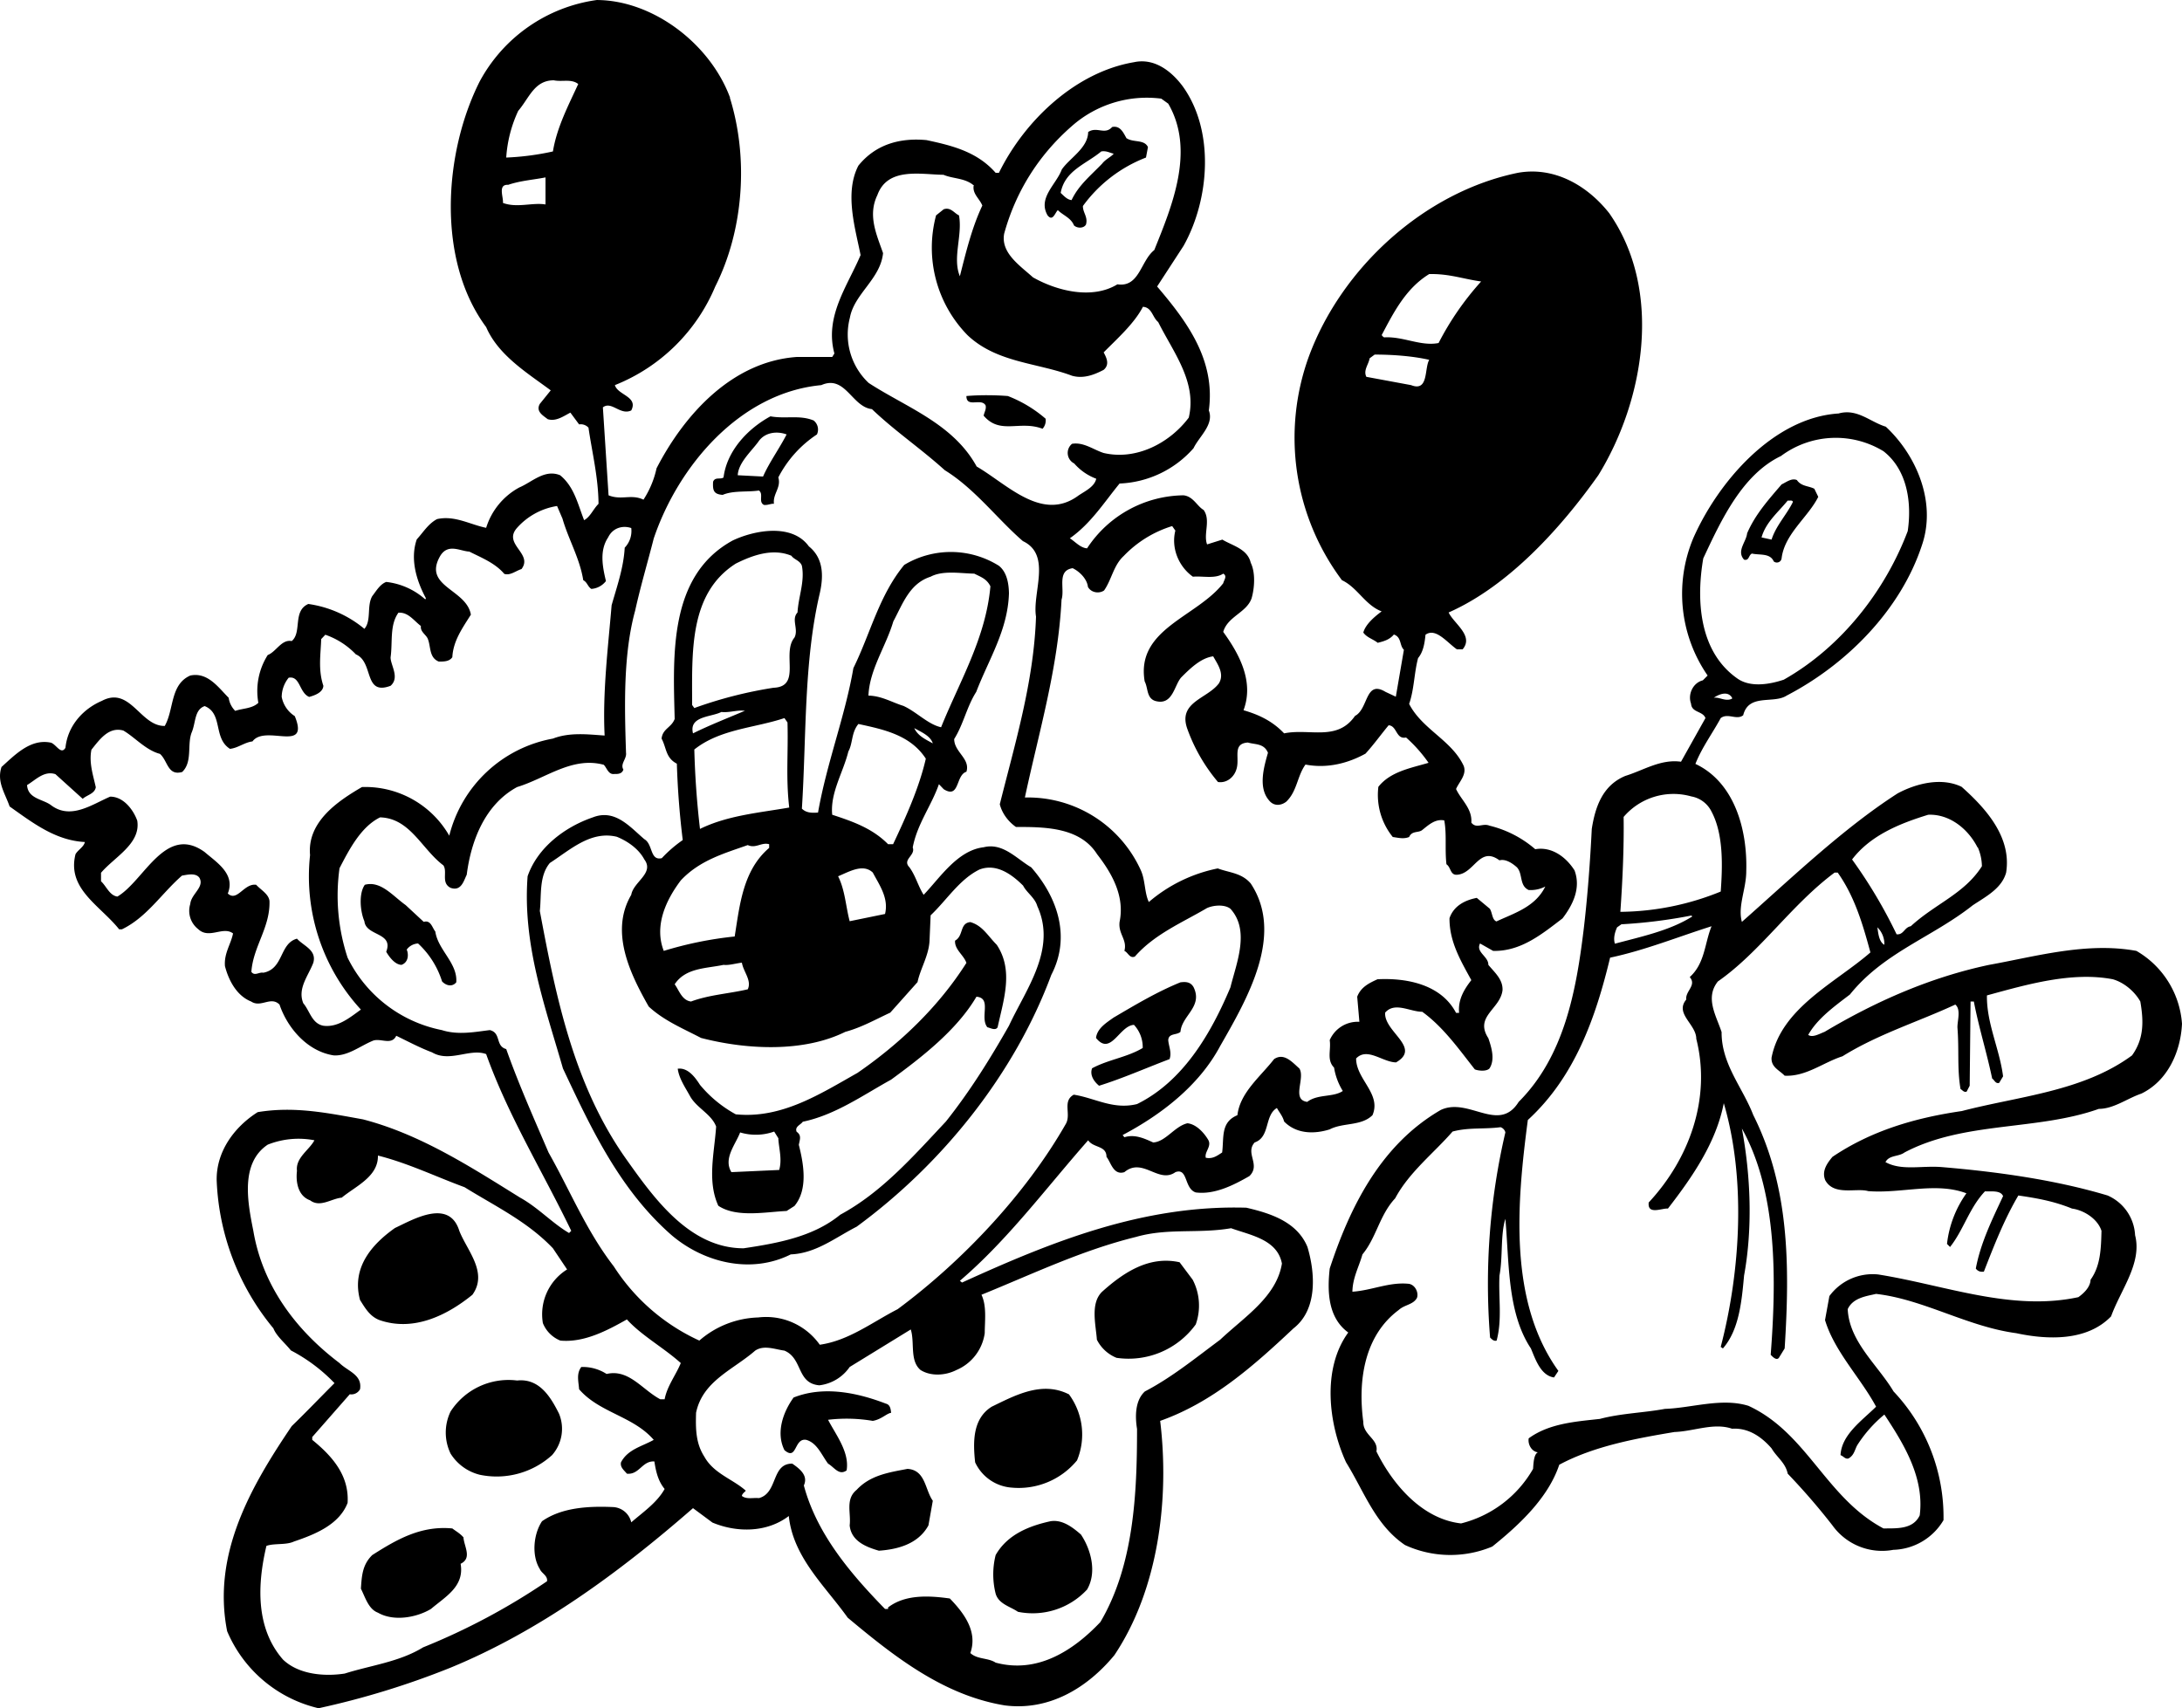<svg xmlns="http://www.w3.org/2000/svg" width="959.998" height="751.598" shape-rendering="geometricPrecision" text-rendering="geometricPrecision" image-rendering="optimizeQuality" fill-rule="evenodd" clip-rule="evenodd" viewBox="0 0 10 7.829"><path d="M3.345.448c.087.28.062.609-.067.865a.833.833 0 0 1-.46.452c.013.046.108.052.075.116-.05.024-.091-.045-.13-.014l.026.403c.059.024.104-.007.16.02a.432.432 0 0 0 .06-.144c.128-.248.347-.489.642-.51h.163l.01-.016c-.046-.17.06-.309.12-.451-.024-.122-.075-.285-.01-.41.081-.1.194-.128.312-.117.117.025.232.053.317.15h.015c.119-.242.353-.462.619-.507.092-.02.17.039.223.11.148.205.123.52.004.732l-.121.186c.14.164.268.339.237.568.025.065-.045.12-.07.173a.476.476 0 0 1-.339.162c-.07.085-.131.183-.228.251.023.014.048.044.079.046a.536.536 0 0 1 .442-.243c.045.005.062.05.092.067.034.047-.002.11.016.158l.07-.022c.046.028.115.042.13.106.022.045.018.114.004.163-.023.066-.11.083-.13.154.074.102.142.228.093.359.069.02.132.049.186.106.117-.024.243.038.325-.08.062-.032.046-.167.14-.11l.047.022.037-.215c-.021-.02-.01-.058-.046-.07-.02.024-.046.031-.074.038-.021-.017-.05-.024-.066-.047.01-.037.049-.071.084-.097-.076-.029-.11-.109-.182-.143a1.09 1.09 0 0 1-.152-1.024c.15-.408.53-.755.958-.843.166-.03.318.057.419.185.248.355.16.86-.05 1.201-.17.24-.41.507-.686.629.024.051.117.107.064.169h-.026c-.045-.031-.097-.101-.144-.067-.004.039-.01.078-.034.107-.018.067-.018.145-.041.21.06.117.195.166.25.284.015.04-.02.072-.035.106.023.05.075.09.07.154.023.03.052.001.083.014a.5.5 0 0 1 .21.108c.074-.013.14.034.18.097.03.081-.007.157-.055.22-.092.07-.19.152-.318.149l-.06-.034c-.021.04.039.059.038.098.03.036.067.067.065.116-.01.087-.13.12-.065.22.014.041.032.098.005.139-.015.015-.053.01-.067.004-.071-.09-.144-.194-.241-.264-.056 0-.126-.047-.17.004-.006.088.168.16.05.228-.062-.001-.132-.071-.183-.018 0 .096.117.162.075.26-.052.051-.135.033-.196.065-.07.022-.152.022-.209-.036-.006-.024-.022-.042-.033-.062-.058.034-.03.133-.102.158-.045.05.029.102-.024.154-.073.042-.16.086-.246.075-.054-.018-.035-.114-.093-.093-.077.055-.15-.07-.234 0-.051.016-.062-.046-.082-.07 0-.053-.06-.04-.084-.076-.194.22-.368.456-.588.644l.01.008c.406-.185.828-.357 1.303-.343.107.025.232.063.28.18.035.117.048.286-.064.373-.188.177-.374.34-.611.424.043.355-.007.771-.21 1.074-.124.15-.299.256-.502.23-.281-.046-.507-.224-.72-.402-.104-.146-.25-.276-.27-.466-.098.075-.235.078-.35.03l-.089-.066c-.345.301-.708.565-1.111.731a3.762 3.762 0 0 1-.605.186.604.604 0 0 1-.419-.353c-.07-.355.11-.665.296-.94.067-.065.134-.135.196-.197a.77.77 0 0 0-.2-.15c-.026-.033-.066-.065-.08-.101a1.132 1.132 0 0 1-.26-.679c-.002-.13.079-.243.188-.312.169-.028.32.004.482.033.262.068.491.216.721.359.083.046.147.117.224.162l.01-.01c-.132-.274-.288-.525-.39-.81-.074-.028-.167.04-.248-.008-.056-.021-.11-.05-.164-.076-.022.047-.075.007-.11.024-.057.024-.112.069-.176.066-.12-.018-.212-.124-.249-.233-.04-.04-.085.016-.13-.014-.068-.027-.104-.1-.12-.162-.005-.059.027-.1.037-.15-.046-.035-.11.028-.16-.02a.106.106 0 0 1-.036-.115c.004-.046.066-.077.042-.12-.017-.024-.056-.014-.08-.01-.093.081-.161.191-.275.246H.546c-.088-.11-.24-.185-.2-.344.011-.02.038-.033.043-.056-.135-.007-.239-.088-.345-.163-.02-.059-.06-.113-.037-.181.062-.056.132-.129.223-.112.025.003.049.06.07.024.01-.1.08-.178.167-.215.13-.069.176.117.288.115.043-.075.024-.19.117-.231.08-.017.129.055.176.102a.106.106 0 0 0 .03.06c.034-.012.078-.01.106-.037a.308.308 0 0 1 .043-.219c.039-.015.063-.073.11-.064.048-.04.003-.138.076-.17a.514.514 0 0 1 .257.114c.033-.038.01-.105.036-.15.018-.023.035-.054.064-.065a.322.322 0 0 1 .179.08l.003-.005c-.042-.078-.074-.178-.042-.27.03-.033.053-.072.093-.093.081-.018.151.025.225.04a.317.317 0 0 1 .152-.185c.059-.025.116-.085.187-.056.065.053.081.133.11.206.029-.016.041-.05.066-.075-.001-.122-.03-.238-.046-.349a.048.048 0 0 0-.043-.015l-.04-.054c-.031.016-.066.042-.104.03-.02-.016-.056-.035-.036-.07l.05-.062c-.106-.079-.24-.16-.296-.29C2 1.192 2.034.7 2.198.374A.722.722 0 0 1 2.735 0c.258.001.52.201.611.448zM2.65.385c-.046.1-.098.199-.116.309-.067.015-.14.025-.214.028a.596.596 0 0 1 .055-.214c.051-.06.074-.14.163-.14.04.008.08-.008.112.017zm2.704.09c.125.215.016.472-.064.671-.063.05-.068.172-.169.157-.116.071-.278.03-.387-.032-.061-.055-.148-.112-.132-.2.051-.186.153-.356.31-.493a.519.519 0 0 1 .41-.126l.032.023zm-.19.159c.031.02.08.004.097.04l-.009.048a.643.643 0 0 0-.289.222c-.001.03.024.05.014.085-.01.018-.04.018-.055.004-.014-.035-.05-.046-.074-.07-.013.012-.023.054-.047.024-.046-.08.04-.142.065-.21.035-.052.12-.098.121-.172.04-.027.076.015.11-.023.038-.008.052.028.066.052zm-.06.07c-.01.014-.037.025-.053.046-.054.056-.108.099-.14.167-.02-.002-.034-.018-.05-.033.019-.103.115-.131.186-.19.023-.004.038.006.056.01zm-.642.148c-.005.037.027.058.04.09-.048.101-.075.214-.103.324-.035-.085.013-.187-.004-.279-.022-.01-.038-.039-.07-.028L4.29.987a.573.573 0 0 0 .144.549c.134.127.32.126.479.186.053.015.103-.005.145-.027.028-.024.014-.054 0-.08.063-.064.14-.132.18-.209.042.003.043.048.07.07.068.137.179.274.14.438-.087.116-.24.197-.39.162-.047-.015-.092-.051-.145-.042a.054.054 0 0 0 .01.09.25.25 0 0 0 .101.07c-.008.036-.048.055-.08.076-.167.125-.327-.05-.468-.132-.108-.197-.323-.271-.495-.383a.305.305 0 0 1-.086-.299c.02-.11.14-.177.152-.296-.03-.086-.071-.173-.026-.266.047-.13.2-.094.303-.093.044.019.1.014.14.05zM2.5.937C2.44.927 2.37.954 2.305.93c.003-.026-.025-.086.024-.083.055-.019.115-.023.171-.034v.123zm4.288.353a1.32 1.32 0 0 0-.195.282c-.081.016-.16-.03-.246-.026-.008.001-.01-.006-.015-.01.054-.102.11-.214.218-.28.092-.002.153.022.238.034zm-.238.359c-.023.04-.002.148-.083.116l-.205-.038c-.015-.03.01-.056.015-.085l.023-.017c.077 0 .171.006.25.024zm-2.554.226c.107.102.222.179.334.28.138.085.241.224.358.325.133.063.042.237.06.346-.01.298-.096.58-.166.86.01.04.037.078.074.104.13 0 .293 0 .372.125.07.09.127.194.103.31-.007.056.036.081.022.133.017.007.024.036.048.026.09-.103.218-.156.33-.222.03-.014.082-.018.108.003.091.1.027.25 0 .36-.088.209-.215.43-.428.535-.11.027-.193-.028-.29-.043-.054.03-.01.09-.037.135-.183.32-.472.627-.77.848-.117.06-.224.144-.357.163a.301.301 0 0 0-.282-.125.43.43 0 0 0-.27.106.92.92 0 0 1-.392-.34c-.126-.163-.2-.347-.299-.522-.067-.156-.137-.313-.194-.474-.051-.014-.022-.074-.075-.087-.067.008-.145.024-.22 0a.614.614 0 0 1-.432-.332.91.91 0 0 1-.037-.41c.044-.085.098-.19.186-.233.138.004.191.146.29.22.02.03-.012.08.033.103.049.017.06-.032.074-.06.02-.158.085-.323.231-.402.132-.04.252-.141.397-.102.015.015.021.047.05.042.018.001.034-.002.04-.02-.016-.026.016-.049.012-.077-.007-.216-.013-.452.042-.652.025-.113.057-.22.085-.33.112-.332.395-.668.768-.703.11-.049.14.1.232.11zm.796.044a.057.057 0 0 1-.014.046c-.105-.04-.194.029-.27-.06.003-.016.013-.03.009-.047-.02-.036-.088.013-.088-.043.054-.005.13-.005.19 0a.587.587 0 0 1 .173.104zm3.85.036c.14.13.234.346.166.544-.097.295-.343.545-.62.689-.06.039-.174-.011-.199.09-.03.024-.07-.012-.103.013-.038.07-.087.136-.116.21.175.082.239.294.233.492 0 .081-.04.161-.02.232.221-.195.463-.428.714-.589.084-.045.2-.075.293-.03.11.098.23.23.204.393-.02.073-.093.11-.153.15-.186.147-.408.216-.563.409-.071.054-.15.111-.191.185.02.014.051-.005.075-.014.235-.14.485-.25.754-.307.212-.038.447-.106.675-.064a.42.42 0 0 1 .209.334c-.006.125-.063.26-.186.32-.065.022-.127.07-.195.07-.284.101-.619.056-.891.2-.027.02-.07.011-.087.044.074.041.167.015.26.023.25.021.518.058.758.13a.21.21 0 0 1 .126.182c.033.128-.066.25-.11.372-.112.116-.295.107-.435.077-.224-.03-.424-.155-.642-.18-.042.01-.106.017-.13.07.007.15.138.256.21.377a.838.838 0 0 1 .229.59.276.276 0 0 1-.23.136.28.28 0 0 1-.279-.112 3.049 3.049 0 0 0-.205-.237c-.01-.05-.05-.075-.074-.116-.046-.053-.106-.095-.181-.09-.084-.029-.175.012-.264.015-.173.029-.368.064-.528.15-.05.15-.18.273-.307.375a.497.497 0 0 1-.4-.007c-.136-.092-.187-.245-.27-.379-.08-.174-.112-.428.01-.595-.092-.067-.097-.185-.085-.293.093-.283.234-.568.509-.727.128-.06.266.109.357-.037.21-.21.264-.512.298-.791.018-.152.03-.317.037-.46.016-.102.05-.2.154-.243.084-.026.162-.078.255-.065l.112-.2c-.012-.033-.063-.024-.066-.066-.016-.043.009-.096.054-.107l.022-.022a.659.659 0 0 1-.066-.629c.113-.257.366-.553.666-.572.085-.024.144.038.215.06zM3.73 1.928a.053.053 0 0 1 .014.063.523.523 0 0 0-.177.197c.014.047-.026.075-.02.121-.013-.002-.027.007-.046.005-.027-.014 0-.05-.023-.066-.05.008-.118-.001-.166.02-.042-.003-.046-.021-.044-.06.009-.024.034-.009.048-.02.015-.121.11-.223.215-.28.07.013.135-.008.2.02zm-.125.063c-.034.066-.08.129-.108.193l-.116-.006c.003-.057.06-.107.094-.153.03-.045.087-.05.13-.034zm5.027.077c.11.086.13.237.111.366-.102.27-.301.53-.568.681-.063.021-.154.038-.215-.007-.176-.125-.186-.364-.154-.549.081-.173.178-.384.356-.469a.42.42 0 0 1 .47-.022zm-.317.172l.018.037c-.046.093-.155.17-.168.282-.003.019-.024.024-.036.014-.017-.039-.064-.028-.1-.036-.016.007-.012.034-.036.028-.036-.04.01-.081.014-.121.037-.086.097-.153.158-.224.023-.011.046-.03.07-.02.021.03.053.026.08.04zm-.098.06c-.028.058-.078.109-.098.173l-.046-.01c.02-.07.075-.114.12-.169.009.002.02-.004.024.006zm-5.64.074c.027.096.08.184.096.285.019.01.02.029.037.04a.093.093 0 0 0 .067-.036c-.016-.067-.03-.14.01-.2.02-.042.064-.057.106-.043a.11.11 0 0 1-.03.09c-.005.093-.037.182-.06.264-.016.19-.042.4-.032.597-.075-.005-.16-.016-.237.014a.6.6 0 0 0-.475.445.444.444 0 0 0-.4-.223c-.112.065-.252.16-.238.312a.901.901 0 0 0 .233.708c-.049.035-.105.083-.172.074-.053-.01-.062-.068-.092-.103-.028-.068.024-.127.046-.186.016-.058-.044-.076-.075-.11-.081.022-.06.138-.154.156-.02-.004-.04.017-.055-.004.008-.116.087-.204.083-.325-.004-.032-.039-.05-.061-.074-.056-.008-.087.08-.13.04.036-.09-.052-.143-.106-.19-.18-.13-.277.132-.4.204-.036-.005-.05-.047-.075-.07V4c.062-.073.183-.133.166-.239-.018-.05-.063-.11-.124-.11-.082.035-.18.107-.27.04-.037-.029-.107-.029-.111-.093.04-.024.078-.067.13-.05l.125.113c.02-.018.055-.023.06-.053-.012-.055-.032-.112-.02-.172.039-.049.08-.106.146-.088.052.03.103.09.168.107.036.031.035.102.102.083.048-.046.022-.124.043-.18.02-.046.012-.105.06-.122.085.034.038.147.116.196.037-.004.067-.03.103-.034.059-.08.264.056.194-.116a.134.134 0 0 1-.06-.088.142.142 0 0 1 .032-.088c.053-.01.048.069.094.088.025-.007.063-.02.065-.051-.025-.074-.012-.146-.01-.214l.019-.02a.353.353 0 0 1 .14.09c.083.035.034.191.159.144.043-.038 0-.094 0-.13.01-.07-.005-.148.036-.205.045-.003.07.036.103.061-.004.027.025.04.032.06.014.035.005.085.05.103.024 0 .048 0 .062-.02.004-.075.046-.133.085-.195-.02-.118-.223-.128-.14-.27.036-.058.091-.021.133-.019.053.027.118.052.16.102.027.009.053-.014.079-.022.054-.071-.085-.113-.022-.187a.31.31 0 0 1 .185-.102l.024.056zm2.81.056c-.021.08.014.166.08.213.047-.004.101.011.139-.014.02.011.003.03 0 .044-.122.156-.401.209-.36.45.016.03.008.075.047.089.084.025.088-.076.123-.11.043-.043.09-.087.144-.094.02.036.053.08.026.124-.053.071-.19.085-.144.21a.79.79 0 0 0 .14.242c.04.006.073-.022.084-.057.018-.052-.021-.119.053-.124.033.01.074.003.092.047-.018.063-.046.158.004.217.023.03.057.025.08.007.05-.048.05-.118.088-.17.1.019.195-.006.275-.05.039-.043.071-.088.106-.13.039.002.033.066.08.056a.655.655 0 0 1 .103.116c-.081.024-.175.04-.23.11a.306.306 0 0 0 .066.23c.028.004.05.01.075 0 .013-.03.043-.018.06-.032.03-.024.06-.052.101-.044.012.065.002.132.01.201.021.014.017.05.048.048.08-.004.103-.134.195-.066.028-.008.06.014.08.032.028.03.01.084.054.104a.146.146 0 0 0 .076-.016c-.046.094-.143.122-.224.16-.02-.008-.018-.038-.03-.058l-.06-.05c-.052.01-.105.035-.125.093-.001.108.052.196.1.284-.031.04-.062.088-.056.15h-.014c-.067-.128-.221-.161-.36-.154-.037.017-.076.035-.093.08l.01.115a.14.14 0 0 0-.136.084c.007.046-.015.09.02.126a.29.29 0 0 0 .04.107c-.044.03-.115.013-.163.05-.074-.01-.008-.108-.036-.153-.032-.028-.07-.074-.116-.043-.062.08-.156.153-.168.257-.078.032-.061.103-.07.171-.022.014-.043.031-.075.024-.007-.028.03-.053.01-.084-.02-.033-.055-.07-.094-.074-.058.013-.1.085-.157.088-.04-.018-.084-.039-.132-.024l-.008-.01c.176-.093.35-.226.447-.408.123-.215.296-.51.14-.745C5.69 4 5.634 4 5.581 3.98a.696.696 0 0 0-.316.154c-.02-.042-.016-.099-.036-.144a.568.568 0 0 0-.532-.335c.063-.296.152-.59.168-.907.016-.05-.023-.133.051-.144.033.016.066.05.07.086.016.028.053.031.074.016.035-.05.043-.115.09-.158a.518.518 0 0 1 .222-.137l.014.02zm-1.68.074c.067.054.068.135.05.215-.074.314-.061.659-.082.987.02.02.046.02.074.018.04-.228.124-.441.162-.662.078-.158.117-.332.233-.473a.415.415 0 0 1 .434.004c.035.028.045.077.046.126-.005.169-.093.303-.15.452-.043.067-.058.147-.101.216 0 .06.075.09.056.15-.05.015-.03.126-.104.08l-.022-.023c-.034.098-.1.183-.12.29.014.037-.05.055-.015.091.029.04.039.085.065.126.074-.077.155-.204.275-.218.088-.022.15.052.218.092.122.139.182.32.092.493-.167.45-.495.863-.892 1.154-.098.05-.186.122-.302.127-.184.092-.399.037-.546-.088-.241-.211-.372-.497-.498-.764-.081-.282-.186-.567-.162-.881.045-.131.17-.226.299-.27.102-.04.17.044.236.1.04.023.025.1.08.087a.59.59 0 0 1 .096-.083 3.788 3.788 0 0 1-.027-.35c-.052-.027-.047-.072-.07-.115.005-.046.045-.05.06-.09-.007-.29-.029-.657.266-.818.099-.047.272-.08.349.027zm-.032.089c.014.073-.016.141-.02.214-.03.032.006.076-.014.115-.06.072.034.225-.096.23a1.949 1.949 0 0 0-.363.093l-.01-.014c0-.243-.015-.511.2-.648.076-.038.169-.072.255-.036.011.017.04.022.048.046zm.864.094c-.021.237-.141.435-.226.646-.06-.013-.113-.071-.173-.098-.052-.016-.1-.046-.16-.047.005-.12.08-.225.114-.34.043-.08.074-.174.171-.205.056-.03.137-.015.2-.014.032.016.057.024.074.058zm3.399.51v.005c-.03.015-.059-.009-.084-.004.02-.014.064-.035.084 0zm-4.523.06c-.08.034-.16.065-.239.104-.02-.08.084-.074.13-.098.04.004.075-.011.109-.005zm.194.054c.004.14-.008.254.008.39-.138.024-.283.036-.409.098a4.019 4.019 0 0 1-.026-.364c.118-.094.275-.098.413-.144l.014.02zm.634.166c-.03.131-.09.265-.15.392H4.07c-.073-.074-.165-.105-.256-.135-.01-.1.05-.193.074-.29.021-.038.013-.086.046-.126.115.025.238.05.309.159zm.032-.07c-.03-.017-.068-.033-.085-.07.032.018.074.035.085.07zm3.569.313c.056.105.05.254.042.366a1.244 1.244 0 0 1-.46.093c.01-.142.017-.293.015-.435a.3.3 0 0 1 .31-.094.128.128 0 0 1 .093.07zm1.22.163a.224.224 0 0 1 .019.087c-.081.127-.213.171-.326.275-.03.005-.032.04-.065.037a2.243 2.243 0 0 0-.204-.343c.085-.112.222-.166.349-.205.098-.004.183.065.226.15zm-6.111.056c.047.063-.05.102-.06.162-.1.17-.004.364.08.512.07.065.158.101.24.144.213.055.471.066.661-.028.074-.02.139-.057.206-.088l.125-.14c.013-.062.052-.122.055-.19l.005-.116c.074-.07.132-.165.224-.21.078-.03.15.024.2.074.016.032.054.055.065.094.09.197-.052.38-.13.548-.086.151-.177.298-.289.439-.152.162-.295.325-.484.427-.122.1-.282.13-.443.154-.247 0-.41-.228-.539-.41-.237-.335-.32-.734-.395-1.136.008-.075-.004-.16.046-.22.093-.06.187-.149.307-.12.049.02.1.055.126.104zm.572-.053c-.121.103-.135.264-.158.406a1.7 1.7 0 0 0-.325.066c-.045-.115.01-.233.078-.323.087-.093.2-.124.307-.162.037.017.062-.014.098-.004v.017zm.53.303l-.161.033c-.018-.068-.021-.142-.053-.206.049-.02.114-.06.159-.017.03.057.074.117.056.19zm4.367-.19c.078.11.115.237.15.366-.158.138-.408.253-.453.482-.003.044.035.057.06.083.098.005.177-.061.265-.089.164-.102.347-.158.517-.237.028.023.008.078.01.107.008.106-.002.186.014.28.01.006.015.016.028.012l.014-.027.004-.386h.015c.024.124.058.229.084.353.01.006.015.025.032.02l.018-.03c-.016-.126-.076-.243-.074-.371.183-.05.389-.11.577-.074.052.015.1.056.126.102.015.088.018.169-.038.247-.226.166-.52.187-.78.255-.214.031-.415.09-.593.21-.025.03-.05.065-.033.107.04.073.142.034.197.05.153.012.31-.043.45.01a.494.494 0 0 0-.089.232l.014.014c.062-.078.088-.179.16-.255.032.001.072-.005.083.022-.05.107-.103.214-.125.332.01.013.022.016.037.014.046-.118.093-.239.158-.349.09.013.165.027.246.06.053.007.117.046.135.102-.002.08-.004.16-.05.224-.001.032-.028.06-.056.08-.308.066-.61-.055-.917-.104a.246.246 0 0 0-.224.099l-.02.11c.043.144.164.266.234.397-.066.065-.158.128-.163.222.014.005.022.02.037.015.026-.015.028-.04.04-.061a.598.598 0 0 1 .124-.14c.09.136.184.29.162.462-.031.066-.108.059-.166.06-.264-.14-.35-.438-.619-.562-.123-.038-.26.01-.383.014-.096.018-.2.02-.298.046-.108.012-.232.02-.326.089-.005.028.014.061.042.064-.018.009-.02.046-.022.076a.527.527 0 0 1-.33.25c-.178-.02-.313-.178-.388-.33.011-.057-.061-.074-.06-.135-.026-.193.006-.397.162-.513.027-.025.067-.024.084-.056.008-.023-.007-.058-.036-.064-.09-.01-.17.03-.26.036.001-.064.03-.114.046-.171.064-.077.078-.18.15-.257.064-.12.178-.208.263-.306.074-.02.143-.01.22-.02.01.003.02.013.022.024a3.055 3.055 0 0 0-.07.94c.008.008.017.018.03.014.026-.098.008-.193.013-.298.016-.085.004-.185.027-.26.018.2.008.43.117.594.021.05.045.124.106.133l.02-.03c-.23-.32-.19-.772-.14-1.15.216-.198.311-.47.377-.744.16-.034.31-.095.465-.144-.032.078-.03.17-.1.233.033.038-.021.064-.016.103-.054.065.046.113.046.18.069.273-.032.55-.218.75-.007.059.062.025.088.028.113-.146.221-.303.256-.483.102.346.077.768-.014 1.117l.01.007c.074-.085.086-.214.097-.334.04-.219.03-.459-.01-.674.164.293.158.697.132 1.037.011.012.03.03.04.01l.024-.039c.024-.378.022-.739-.144-1.07-.049-.127-.146-.233-.145-.38-.025-.076-.077-.157-.017-.232.196-.137.335-.35.535-.499h.014zm-6.48.226c.033-.01.039.028.053.044.012.085.103.145.096.233-.018.022-.046.016-.065-.004a.4.4 0 0 0-.11-.174.069.069 0 0 0-.052.028c.01.024.007.059-.024.07-.03-.001-.056-.036-.07-.06.035-.09-.093-.071-.1-.14-.02-.047-.026-.128.002-.167.073-.02.129.052.187.093l.083.077zM7.756 4.2c-.103.065-.232.092-.355.125-.008-.025 0-.053.01-.075l.02-.014c.109-.006.218-.02.32-.04l.005.004zm-3.188.13c.078.117.032.25.004.378-.01.017-.033.003-.047 0-.036-.045.022-.134-.05-.14-.091.155-.256.281-.391.38-.129.071-.256.162-.405.193-.009.014-.038.022-.028.046.024.017.014.036.01.06.022.087.043.204-.02.28l-.036.023c-.094.004-.23.032-.313-.024-.052-.113-.018-.243-.01-.363-.022-.058-.09-.085-.12-.14-.022-.04-.05-.08-.056-.125.046-.006.079.038.102.074a.564.564 0 0 0 .164.135c.21.021.386-.093.558-.19.197-.136.372-.304.499-.504-.012-.036-.055-.061-.052-.102.04-.022.02-.08.07-.085.056.016.08.063.121.104zm4.068 0c-.024-.013-.028-.05-.032-.08a.108.108 0 0 1 .032.08zM3.4 4.412c.007.042.046.081.027.122-.085.02-.177.025-.26.056-.042-.005-.055-.052-.075-.079.05-.076.144-.072.224-.089.025.003.056-.007.084-.01zm2.07.112c.044.09-.054.13-.06.205-.017.016-.054.005-.056.038.002.028.017.057.006.087-.106.04-.214.088-.323.122-.022-.018-.044-.048-.032-.08.074-.04.16-.05.232-.093a.15.15 0 0 0-.04-.106c-.067.003-.106.145-.174.06.005-.044.048-.07.08-.093.102-.06.201-.119.307-.162.025-.003.046-.002.06.022zm-1.903.694c.003.048.018.095.004.144l-.219.01c-.038-.062.018-.125.04-.182a.249.249 0 0 0 .156-.004l.02.032zm-2.126.008c-.024.045-.087.08-.08.14-.006.05.004.115.06.135.046.035.098-.008.145-.012.064-.053.168-.096.166-.193.139.035.266.097.397.145.14.087.288.157.405.28l.065.097a.242.242 0 0 0-.111.246.144.144 0 0 0 .08.08c.108.01.213-.045.305-.097.067.074.168.129.247.2-.023.056-.063.106-.074.166h-.02c-.083-.044-.144-.14-.246-.116a.202.202 0 0 0-.116-.032c-.023.031-.013.064-.01.102.093.108.248.123.342.232-.053.03-.119.043-.15.103-.005.023.015.037.027.052.057.006.07-.06.126-.056.007.046.017.09.047.126-.035.063-.1.107-.153.153a.09.09 0 0 0-.084-.07c-.113-.005-.235.002-.325.065-.04.06-.048.159-.01.219.008.02.037.03.033.056a3.01 3.01 0 0 1-.568.303c-.109.067-.239.082-.359.12-.09.014-.21.006-.283-.064-.126-.144-.118-.344-.076-.521.035-.013.09-.003.126-.02.094-.032.207-.076.246-.177.008-.126-.071-.215-.162-.289v-.013l.172-.196a.045.045 0 0 0 .047-.023c.011-.067-.056-.082-.094-.12-.209-.158-.354-.363-.395-.606-.026-.13-.061-.31.066-.395a.382.382 0 0 1 .214-.02zm.664.415c.035.09.133.191.06.293-.117.095-.27.17-.426.116-.044-.017-.065-.054-.089-.092-.04-.148.054-.255.16-.33.08-.037.248-.138.295.013zm3.77.15c-.025.153-.172.244-.283.349-.112.083-.222.173-.345.237-.046.042-.045.117-.036.172 0 .294-.014.624-.168.885-.126.133-.29.237-.48.186-.035-.023-.084-.014-.116-.044.035-.099-.03-.184-.094-.25-.093-.013-.204-.02-.283.041v.007h-.014c-.162-.166-.313-.346-.372-.566.02-.044-.015-.074-.053-.1-.097-.001-.065.135-.153.158-.024-.003-.057.007-.078-.01.001-.01.012-.017.018-.024-.059-.053-.147-.078-.19-.156-.04-.062-.04-.129-.038-.201.03-.146.17-.197.271-.285.04-.027.09-.006.134 0 .085.036.055.15.16.159a.197.197 0 0 0 .139-.084l.28-.172c.019.06-.006.143.045.186.048.03.115.025.164 0a.216.216 0 0 0 .13-.169c0-.054.01-.124-.015-.176.234-.095.46-.204.708-.265.146-.042.285-.014.436-.04.088.032.212.051.233.162zm-.409.074a.257.257 0 0 1 .014.205.38.38 0 0 1-.363.153.174.174 0 0 1-.09-.083c-.005-.069-.031-.167.024-.22.098-.088.215-.166.355-.135l.06.08zm-2.904.614a.182.182 0 0 1-.032.19.378.378 0 0 1-.331.09.22.22 0 0 1-.134-.097.222.222 0 0 1 0-.193.316.316 0 0 1 .305-.142c.102-.011.154.076.192.152zm2.336-.09a.31.31 0 0 1 .038.304.346.346 0 0 1-.298.125.201.201 0 0 1-.169-.116c-.01-.093-.012-.2.076-.255.107-.052.23-.119.353-.057zm-.838.044c.02.005.022.025.024.042-.021.003-.044.03-.084.037a.718.718 0 0 0-.205-.005c.035.068.099.148.085.232-.035.025-.056-.014-.085-.031-.03-.04-.05-.095-.1-.109-.057-.01-.041.098-.1.047-.04-.08-.006-.175.042-.241.138-.055.293-.022.423.028zm.215.445l-.02.113c-.047.086-.142.11-.227.116-.059-.017-.127-.044-.134-.116.007-.057-.021-.12.032-.163.063-.068.15-.08.233-.096.083.005.08.096.116.146zm.679.155c.046.069.074.173.028.252a.34.34 0 0 1-.317.102c-.034-.024-.088-.035-.102-.083a.363.363 0 0 1 0-.177c.054-.095.155-.134.251-.155.053-.009.1.026.14.061zm-2.83.014c.004.043.04.094-.013.12.018.104-.069.15-.136.207-.065.039-.17.059-.243.017-.043-.016-.058-.07-.078-.11.004-.06.007-.11.052-.154.11-.07.222-.136.367-.122.017.013.036.023.052.042z"/></svg>